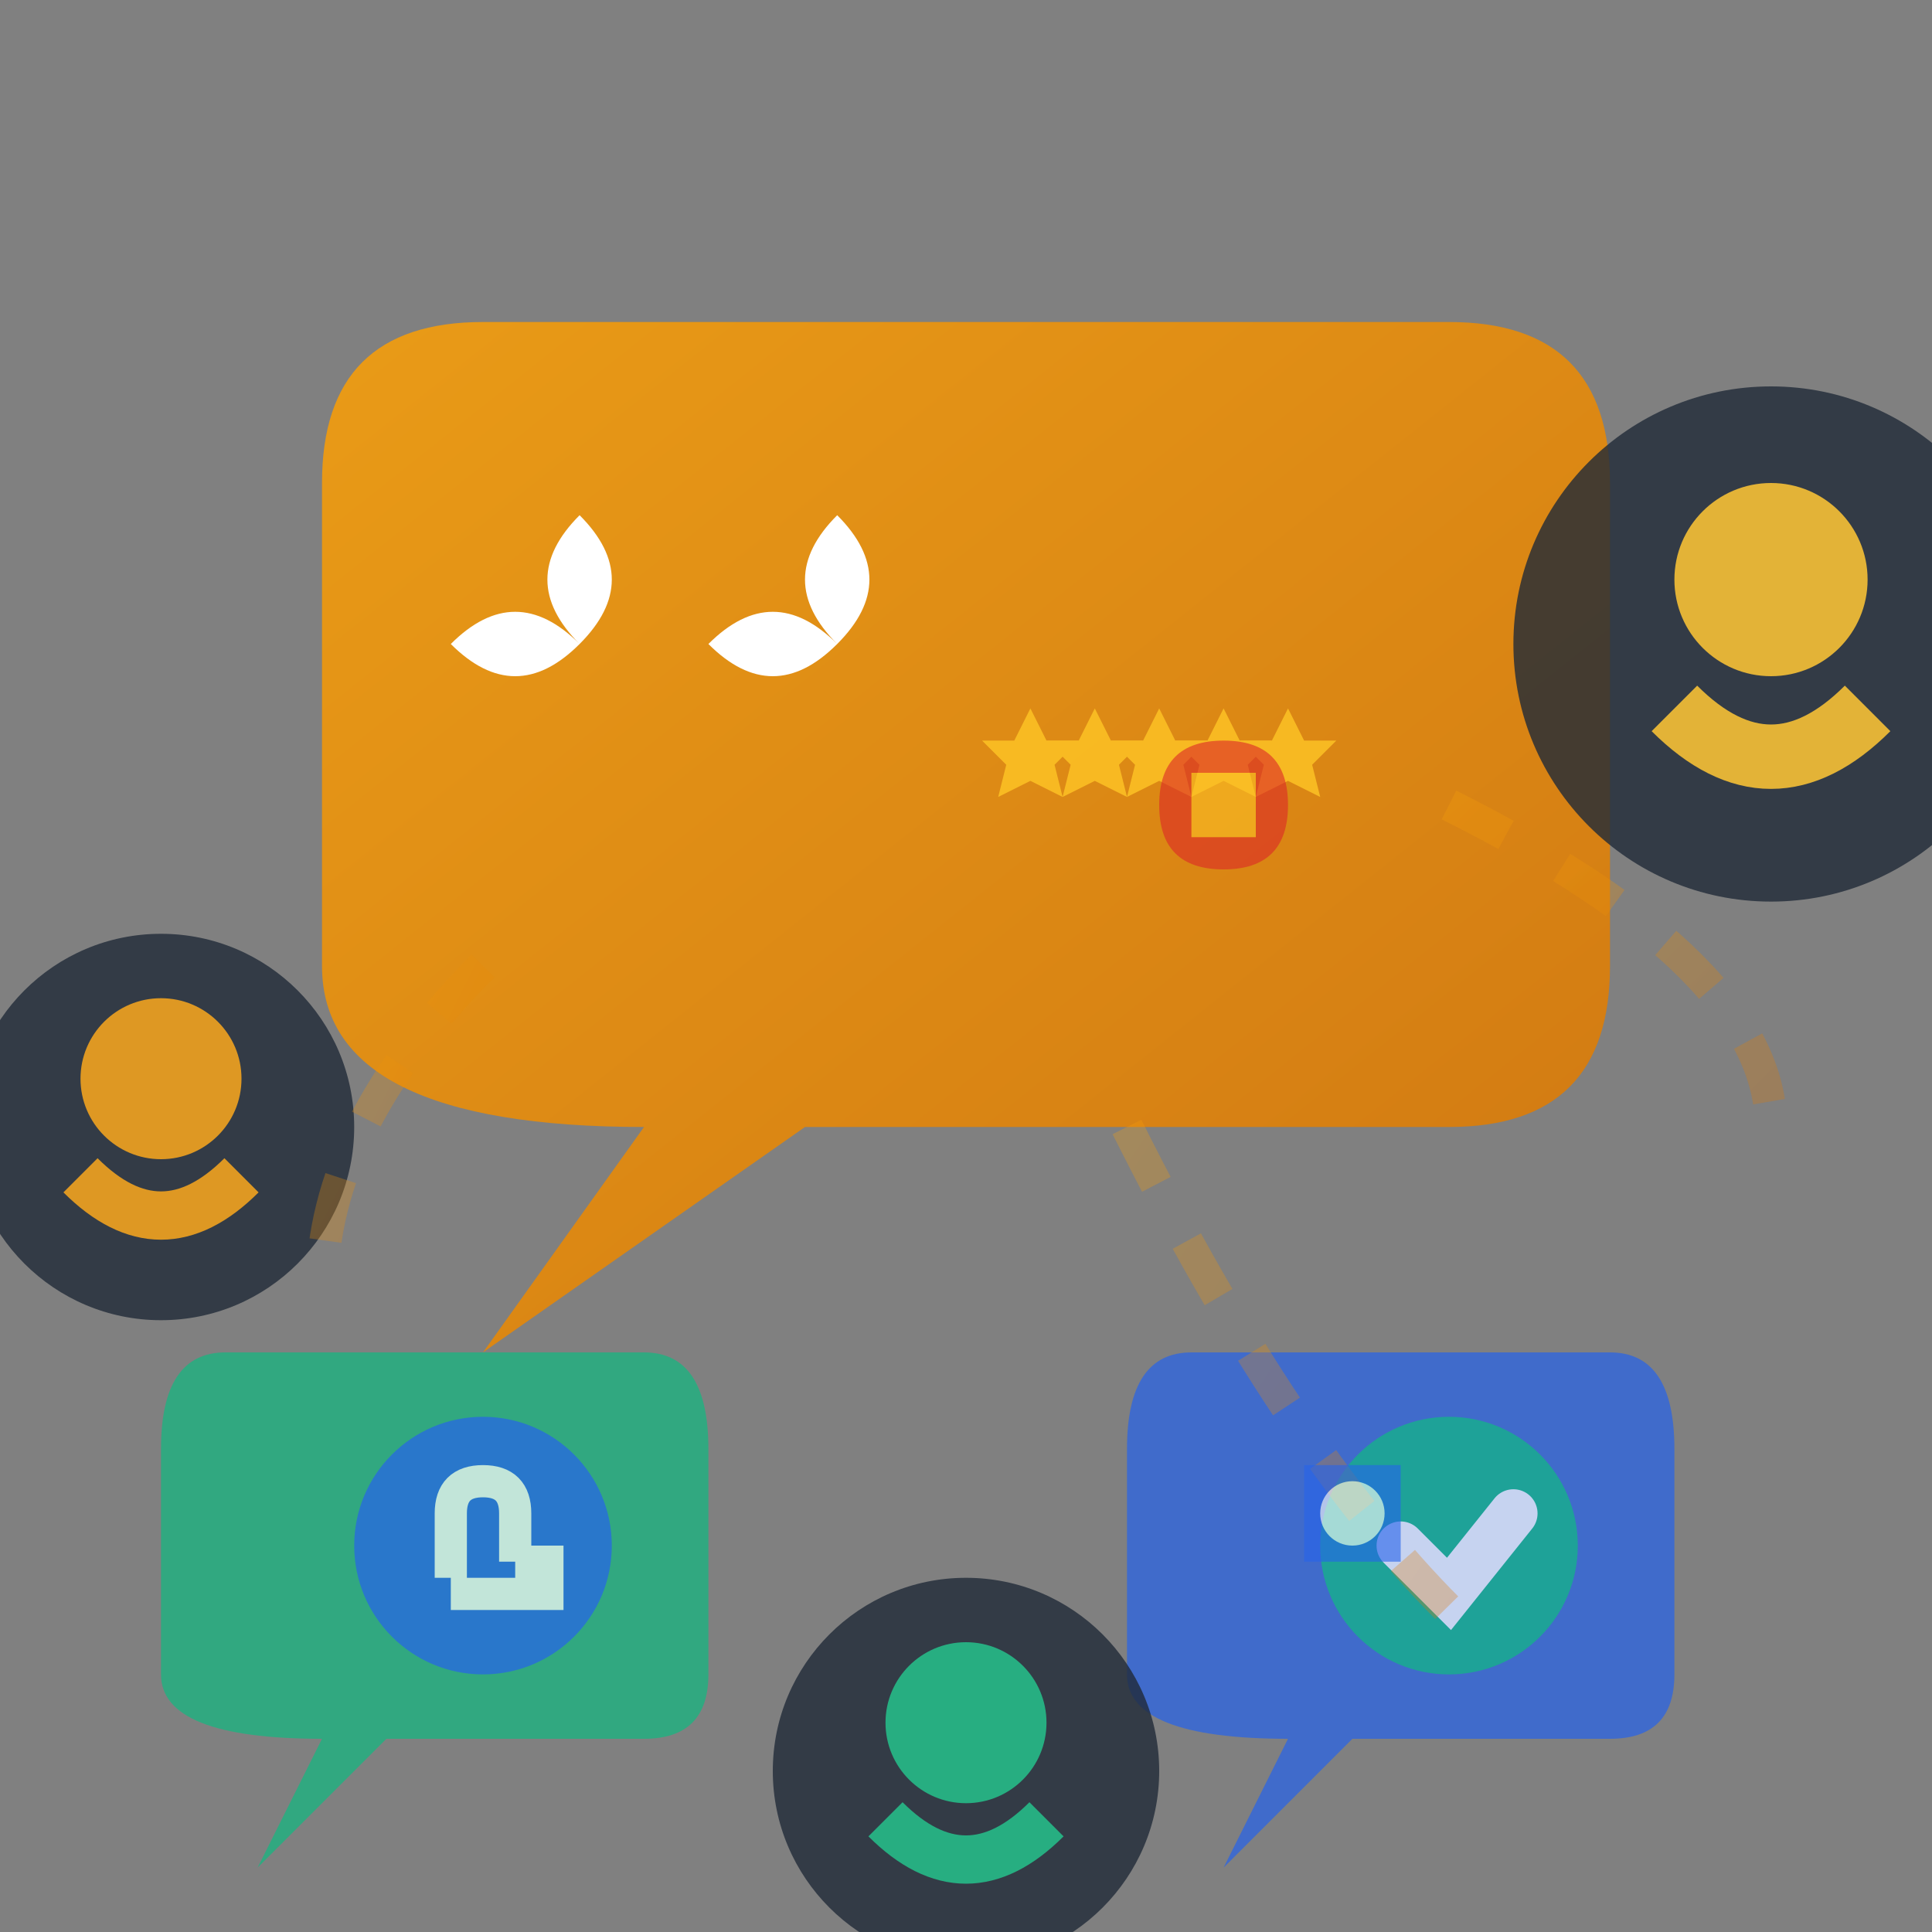 <svg width="60" height="60" viewBox="0 0 60 60" fill="none" xmlns="http://www.w3.org/2000/svg">
  <rect x="0" y="0" width="60" height="60" fill="#808080" stroke="none"/>
  <defs>
    <linearGradient id="testimonialsGradient" x1="0%" y1="0%" x2="100%" y2="100%">
      <stop offset="0%" style="stop-color:#f59e0b;stop-opacity:1" />
      <stop offset="100%" style="stop-color:#d97706;stop-opacity:1" />
    </linearGradient>
  </defs>
  
  <!-- Speech bubble main -->
  <path d="M10 15 Q10 10 15 10 L45 10 Q50 10 50 15 L50 30 Q50 35 45 35 L25 35 L15 42 L20 35 Q10 35 10 30 Z" 
        fill="url(#testimonialsGradient)" 
        opacity="0.9"/>
  
  <!-- Quote marks -->
  <g fill="white">
    <path d="M18 20 Q16 18 18 16 Q20 18 18 20 Q16 22 14 20 Q16 18 18 20"/>
    <path d="M26 20 Q24 18 26 16 Q28 18 26 20 Q24 22 22 20 Q24 18 26 20"/>
  </g>
  
  <!-- Multiple testimonial bubbles -->
  <path d="M35 45 Q35 42 37 42 L50 42 Q52 42 52 45 L52 52 Q52 54 50 54 L42 54 L38 58 L40 54 Q35 54 35 52 Z" 
        fill="#2563eb" 
        opacity="0.7"/>
  
  <path d="M5 45 Q5 42 7 42 L20 42 Q22 42 22 45 L22 52 Q22 54 20 54 L12 54 L8 58 L10 54 Q5 54 5 52 Z" 
        fill="#10b981" 
        opacity="0.7"/>
  
  <!-- Student avatars -->
  <g opacity="0.8">
    <!-- Student 1 -->
    <g transform="translate(55, 20)">
      <circle cx="0" cy="0" r="8" fill="#1f2937"/>
      <circle cx="0" cy="-2" r="3" fill="#fbbf24"/>
      <path d="M-3 2 Q0 5 3 2" stroke="#fbbf24" stroke-width="2" fill="none"/>
    </g>
    
    <!-- Student 2 -->
    <g transform="translate(5, 35)">
      <circle cx="0" cy="0" r="6" fill="#1f2937"/>
      <circle cx="0" cy="-1.5" r="2.5" fill="#f59e0b"/>
      <path d="M-2.5 1.5 Q0 4 2.5 1.5" stroke="#f59e0b" stroke-width="1.5" fill="none"/>
    </g>
    
    <!-- Student 3 -->
    <g transform="translate(30, 55)">
      <circle cx="0" cy="0" r="6" fill="#1f2937"/>
      <circle cx="0" cy="-1.5" r="2.5" fill="#10b981"/>
      <path d="M-2.5 1.5 Q0 4 2.5 1.5" stroke="#10b981" stroke-width="1.5" fill="none"/>
    </g>
  </g>
  
  <!-- Star ratings -->
  <g fill="#fbbf24" opacity="0.9">
    <!-- Rating 1 -->
    <g transform="translate(32, 22)">
      <polygon points="0,0 1,2 3,2 1.5,3.5 2,5.5 0,4.5 -2,5.5 -1.5,3.5 -3,2 -1,2" transform="scale(0.5)"/>
      <polygon points="4,0 5,2 7,2 5.5,3.5 6,5.5 4,4.5 2,5.5 2.5,3.5 1,2 3,2" transform="scale(0.5)"/>
      <polygon points="8,0 9,2 11,2 9.5,3.5 10,5.5 8,4.5 6,5.5 6.5,3.5 5,2 7,2" transform="scale(0.5)"/>
      <polygon points="12,0 13,2 15,2 13.5,3.5 14,5.5 12,4.5 10,5.5 10.5,3.5 9,2 11,2" transform="scale(0.5)"/>
      <polygon points="16,0 17,2 19,2 17.5,3.5 18,5.5 16,4.5 14,5.5 14.5,3.5 13,2 15,2" transform="scale(0.5)"/>
    </g>
  </g>
  
  <!-- Success indicators -->
  <g opacity="0.7">
    <!-- Check mark in small bubble -->
    <g transform="translate(45, 48)">
      <circle cx="0" cy="0" r="4" fill="#10b981"/>
      <path d="M-1.5 0 L0 1.5 L2 -1" stroke="white" stroke-width="1.5" stroke-linecap="round" fill="none"/>
    </g>
    
    <!-- Thumbs up -->
    <g transform="translate(15, 48)">
      <circle cx="0" cy="0" r="4" fill="#2563eb"/>
      <path d="M-1 1 L-1 -1 Q-1 -2 0 -2 Q1 -2 1 -1 L1 0.5 M1 0.5 L2 0.5 L2 1.5 L-1 1.5" 
            stroke="white" 
            stroke-width="1" 
            fill="none"/>
    </g>
  </g>
  
  <!-- Connection lines showing testimonial flow -->
  <g stroke="url(#testimonialsGradient)" stroke-width="1" opacity="0.3" stroke-dasharray="2,2">
    <path d="M45 25 Q55 30 55 35"/>
    <path d="M15 30 Q10 35 10 40"/>
    <path d="M35 35 Q40 45 45 50"/>
  </g>
  
  <!-- University emblems -->
  <g opacity="0.6">
    <!-- Oxford/Cambridge style crest -->
    <g transform="translate(38, 25)">
      <path d="M0 -2 Q-2 -2 -2 0 Q-2 2 0 2 Q2 2 2 0 Q2 -2 0 -2" fill="#dc2626"/>
      <rect x="-1" y="-1" width="2" height="2" fill="#fbbf24"/>
    </g>
    
    <!-- Modern university logo -->
    <g transform="translate(42, 47)">
      <rect x="-1.5" y="-1.5" width="3" height="3" fill="#2563eb"/>
      <circle cx="0" cy="0" r="1" fill="white"/>
    </g>
  </g>
</svg>
